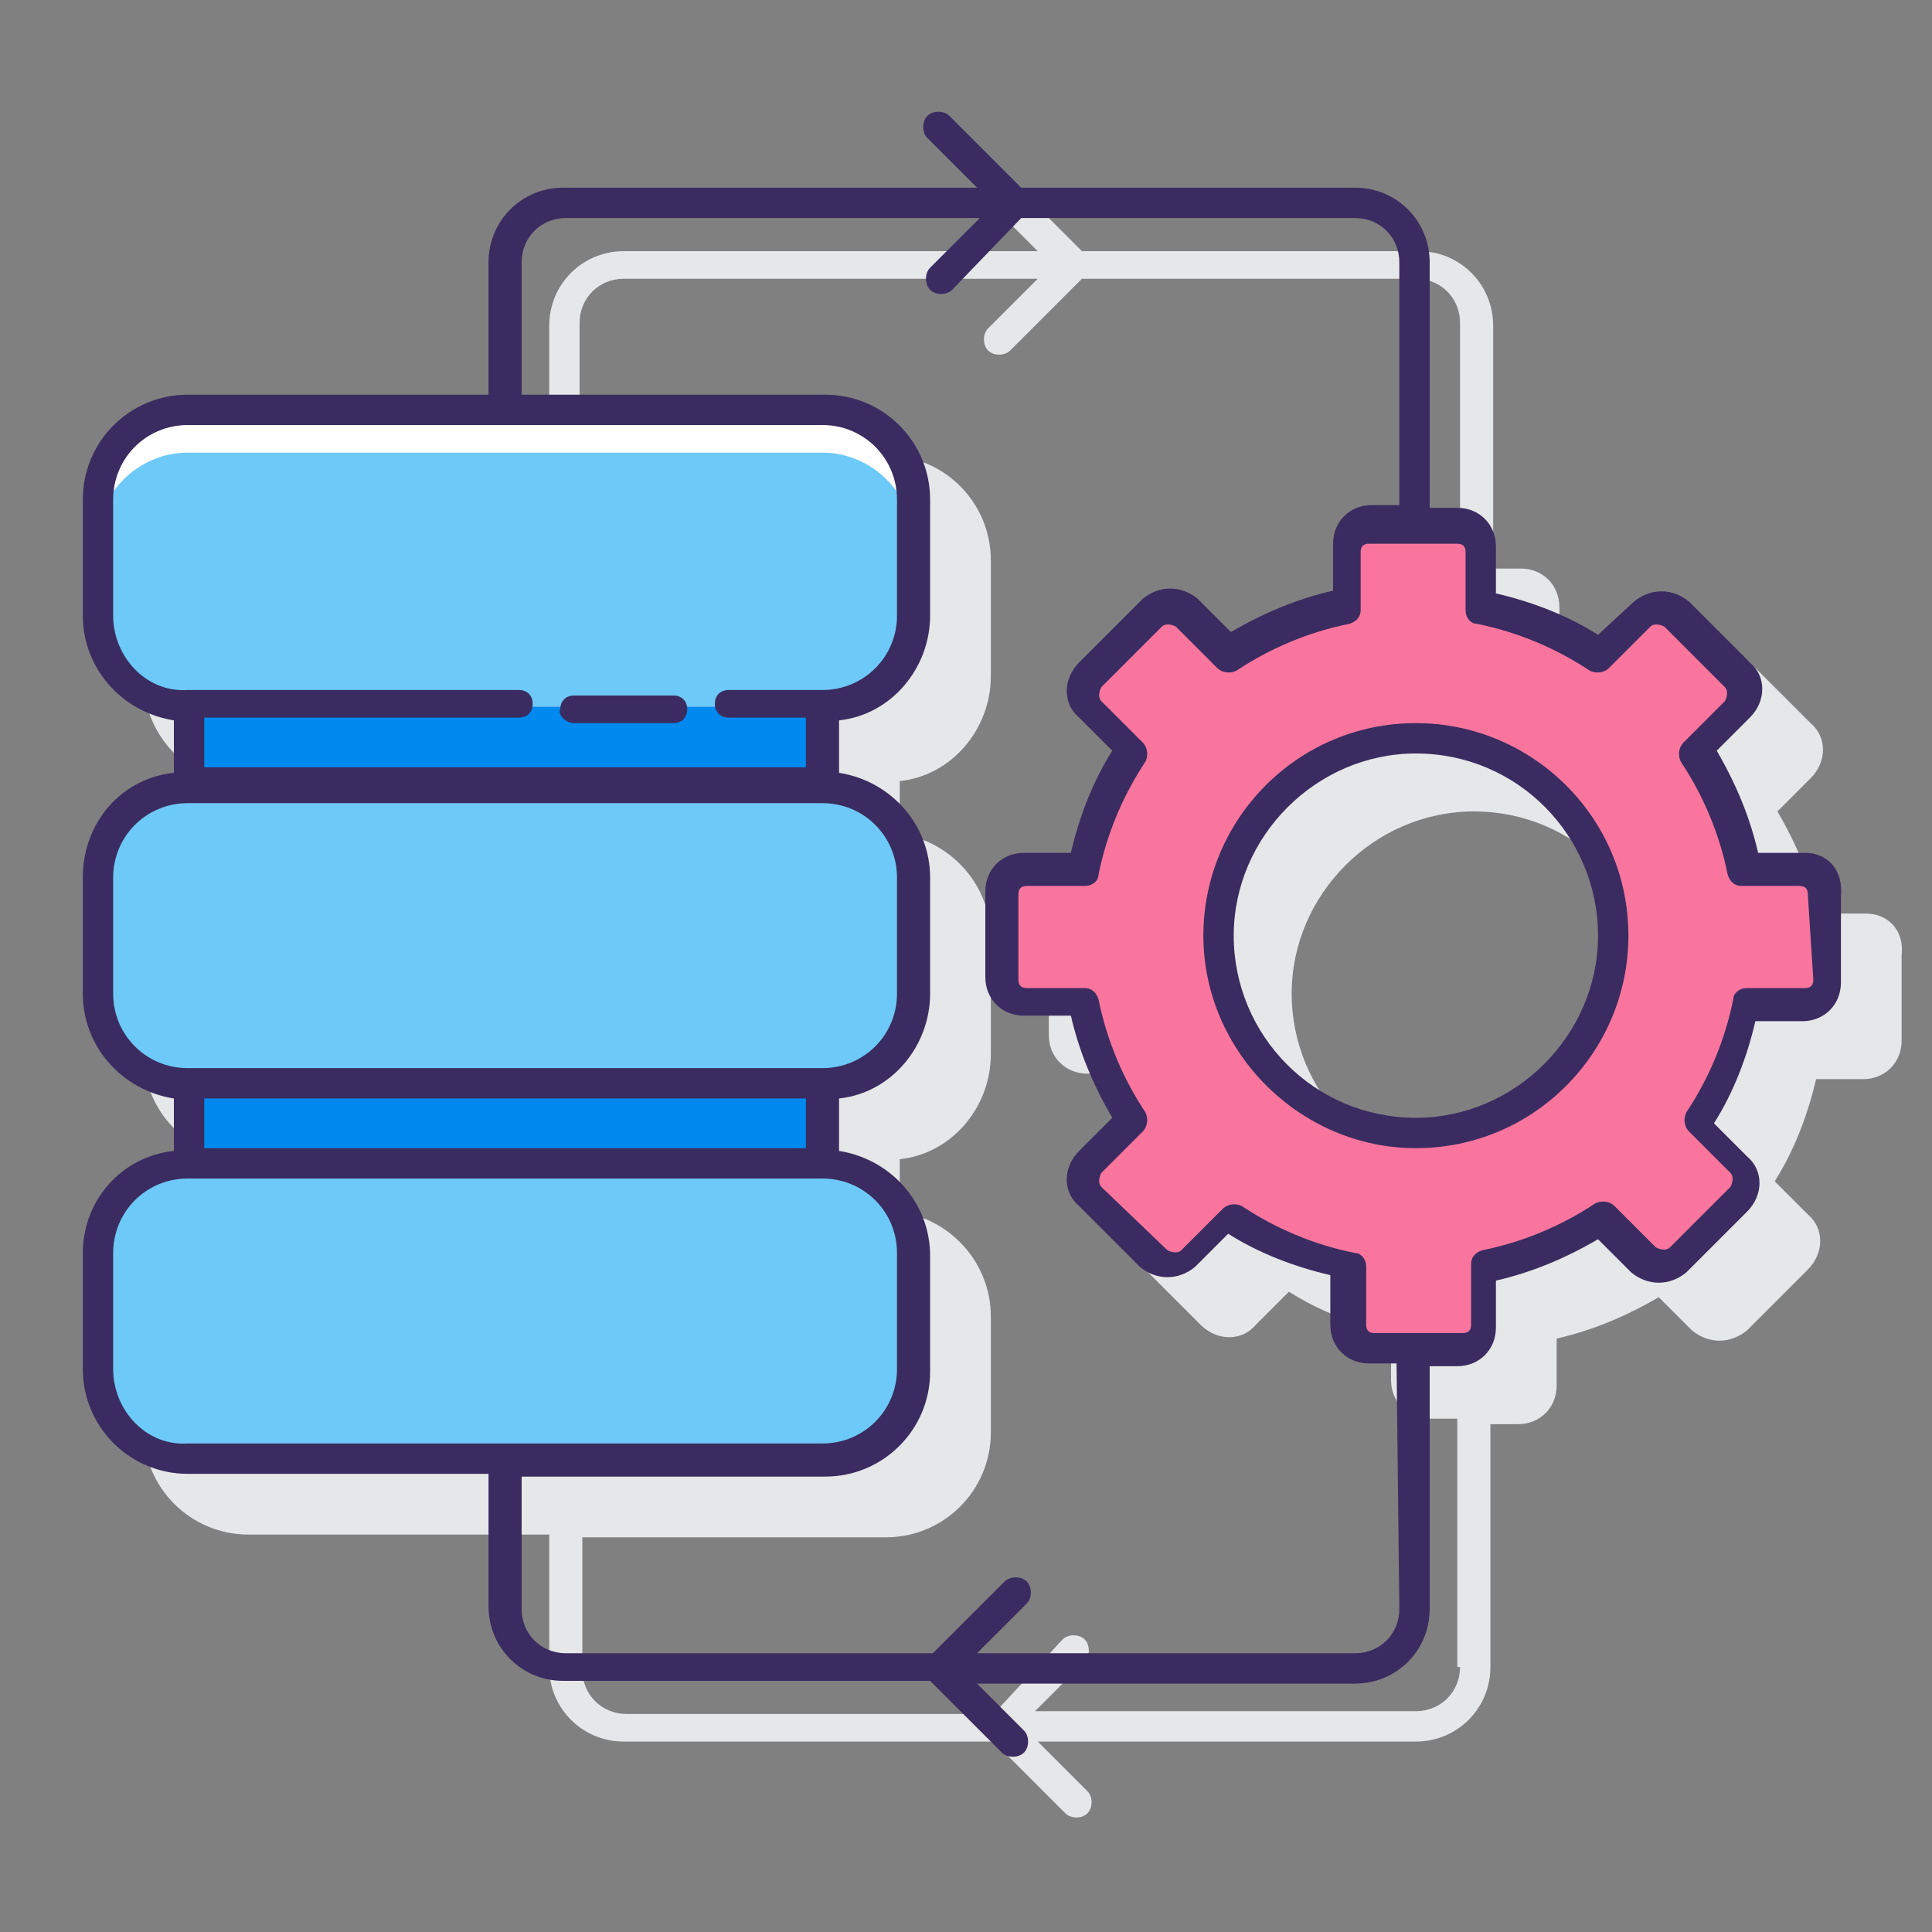 <?xml version="1.0" encoding="utf-8"?>
<!-- Generator: Adobe Illustrator 21.0.0, SVG Export Plug-In . SVG Version: 6.00 Build 0)  -->
<svg version="1.1" id="Layer_1" xmlns="http://www.w3.org/2000/svg" xmlns:xlink="http://www.w3.org/1999/xlink" x="0px" y="0px"
	 viewBox="0 0 70 70" style="enable-background:new 0 0 70 70;" xml:space="preserve">
<rect x="0" y="0" width="70" height="70" fill="#808080" stroke="none"/>
<style type="text/css">
	.st0{fill:#E6E7E8;}
	.st1{fill:#FA759E;}
	.st2{fill:#0089EF;}
	.st3{fill:#6DC9F7;}
	.st4{fill:#FFFFFF;}
	.st5{fill:#3A2C60;}
</style>
<path class="st0" d="M67.6,33.1h-1.7c-0.3-1.3-0.8-2.5-1.5-3.7l1.2-1.2c0.6-0.6,0.6-1.5,0-2c0,0,0,0,0,0l-2.2-2.2
	c-0.6-0.5-1.5-0.5-2,0l-1.2,1.2c-1.1-0.7-2.4-1.2-3.7-1.5v-1.7c0-0.8-0.6-1.4-1.4-1.4h-1v-8.8c0-1.5-1.2-2.7-2.7-2.7H39.2l-2.6-2.6
	c-0.2-0.2-0.6-0.2-0.8,0c-0.2,0.2-0.2,0.6,0,0.8l1.8,1.8h-15c-1.5,0-2.7,1.2-2.7,2.7v4.8H9c-2.1,0-3.8,1.7-3.8,3.8v4.2
	c0,1.9,1.4,3.5,3.3,3.8v1.8c-1.9,0.2-3.3,1.9-3.3,3.8v4.2c0,1.9,1.4,3.5,3.3,3.8v1.8c-1.9,0.2-3.3,1.9-3.3,3.8v4.2
	c0,2.1,1.7,3.8,3.8,3.8h10.9v4.8c0,1.5,1.2,2.7,2.7,2.7H36l2.6,2.6c0.2,0.2,0.6,0.2,0.8,0c0.2-0.2,0.2-0.6,0-0.8l-1.8-1.8h13.7
	c1.5,0,2.7-1.2,2.7-2.7v-8.8h1c0.8,0,1.4-0.6,1.4-1.4v-1.7c1.3-0.3,2.5-0.8,3.7-1.5l1.2,1.2c0.6,0.5,1.4,0.5,2,0l2.2-2.2
	c0.6-0.6,0.6-1.5,0-2c0,0,0,0,0,0l-1.2-1.2c0.7-1.1,1.2-2.4,1.5-3.7h1.7c0.8,0,1.4-0.6,1.4-1.4v-3.1C69,33.7,68.4,33.1,67.6,33.1
	L67.6,33.1z M53.4,29.4c3.7,0,6.6,3,6.6,6.6c0,3.7-3,6.6-6.6,6.6c-3.7,0-6.6-3-6.6-6.6C46.8,32.4,49.8,29.4,53.4,29.4L53.4,29.4z
	 M52.9,60.4c0,0.9-0.7,1.6-1.6,1.6l0,0H37.5l1.8-1.8c0.2-0.2,0.2-0.6,0-0.8c-0.2-0.2-0.6-0.2-0.8,0L36,62.1H22.7
	c-0.9,0-1.6-0.7-1.6-1.6l0,0v-4.8h11c2.1,0,3.8-1.7,3.8-3.8v-4.2c0-1.9-1.4-3.5-3.3-3.8V42c1.9-0.2,3.3-1.9,3.3-3.8v-4.2
	c0-1.9-1.4-3.5-3.3-3.8v-1.9c1.9-0.2,3.3-1.9,3.3-3.8v-4.2c0-2.1-1.7-3.8-3.8-3.8H21v-4.8c0-0.9,0.7-1.6,1.6-1.6h15l-1.8,1.8
	c-0.2,0.2-0.2,0.6,0,0.8c0.2,0.2,0.6,0.2,0.8,0l0,0l2.6-2.6h12.1c0.9,0,1.6,0.7,1.6,1.6v8.8h-1c-0.8,0-1.4,0.6-1.4,1.4v1.7
	c-1.3,0.3-2.5,0.8-3.7,1.5l-1.2-1.2c-0.6-0.5-1.4-0.5-2,0l-2.2,2.2c-0.6,0.6-0.6,1.5,0,2l1.2,1.2c-0.7,1.1-1.2,2.4-1.5,3.7h-1.7
	c-0.8,0-1.4,0.6-1.4,1.4v3.1c0,0.8,0.6,1.4,1.4,1.4H41c0.3,1.3,0.8,2.5,1.5,3.7l-1.2,1.2c-0.6,0.6-0.6,1.5,0,2l2.2,2.2
	c0.6,0.6,1.5,0.6,2,0l1.2-1.2c1.1,0.7,2.4,1.2,3.7,1.5v1.7c0,0.8,0.6,1.4,1.4,1.4c0,0,0,0,0,0h1V60.4z"/>
<path class="st1" d="M66.3,35.5v-3.1c0-0.5-0.4-0.9-0.9-0.9l0,0h-2.1c-0.3-1.5-0.9-3-1.8-4.3l1.5-1.5c0.3-0.3,0.3-0.9,0-1.2
	c0,0,0,0,0,0l-2.2-2.2c-0.3-0.3-0.9-0.3-1.2,0c0,0,0,0,0,0L58,23.6c-1.3-0.9-2.8-1.5-4.3-1.8v-2.1c0-0.5-0.4-0.9-0.9-0.9h-3.1
	c-0.5,0-0.9,0.4-0.9,0.9v2.1c-1.5,0.3-3,0.9-4.3,1.8L43,22.1c-0.3-0.3-0.9-0.3-1.2,0c0,0,0,0,0,0l-2.2,2.2c-0.3,0.3-0.3,0.9,0,1.2
	l1.5,1.5c-0.9,1.3-1.5,2.8-1.8,4.3h-2.1c-0.5,0-0.9,0.4-0.9,0.9c0,0,0,0,0,0v3.1c0,0.5,0.4,0.9,0.9,0.9c0,0,0,0,0,0h2.1
	c0.3,1.5,0.9,3,1.8,4.3l-1.5,1.5c-0.3,0.3-0.3,0.9,0,1.2l2.2,2.2c0.3,0.3,0.9,0.3,1.2,0l1.5-1.5c1.3,0.9,2.8,1.5,4.3,1.8V48
	c0,0.5,0.4,0.9,0.9,0.9c0,0,0,0,0,0h3.1c0.5,0,0.9-0.4,0.9-0.9c0,0,0,0,0,0v-2.1c1.5-0.3,3-0.9,4.3-1.8l1.5,1.5
	c0.3,0.3,0.9,0.3,1.2,0l2.2-2.2c0.3-0.3,0.3-0.9,0-1.2c0,0,0,0,0,0l-1.5-1.5c0.9-1.3,1.5-2.8,1.8-4.3h2.1
	C65.9,36.3,66.3,35.9,66.3,35.5C66.3,35.5,66.3,35.5,66.3,35.5L66.3,35.5z M51.3,41.1c-4,0-7.2-3.2-7.2-7.2s3.2-7.2,7.2-7.2
	c4,0,7.2,3.2,7.2,7.2c0,0,0,0,0,0C58.4,37.8,55.2,41.1,51.3,41.1z"/>
<path class="st2" d="M6.9,25.6h22.9v16.5H6.9L6.9,25.6z"/>
<path class="st3" d="M6.8,14.8h23c1.8,0,3.3,1.5,3.3,3.3v4.2c0,1.8-1.5,3.3-3.3,3.3h-23c-1.8,0-3.3-1.5-3.3-3.3v-4.2
	C3.5,16.3,5,14.8,6.8,14.8z"/>
<g>
	<path class="st4" d="M29.8,14.8h-23c-1.8,0-3.3,1.5-3.3,3.3v1.6c0-1.8,1.5-3.3,3.3-3.3h23c1.8,0,3.3,1.5,3.3,3.3v-1.6
		C33.1,16.3,31.6,14.8,29.8,14.8z"/>
</g>
<path class="st3" d="M6.8,28.5h23c1.8,0,3.3,1.5,3.3,3.3V36c0,1.8-1.5,3.3-3.3,3.3h-23c-1.8,0-3.3-1.5-3.3-3.3v-4.2
	C3.5,30,5,28.5,6.8,28.5z"/>
<path class="st3" d="M6.8,42.1h23c1.8,0,3.3,1.5,3.3,3.3v4.2c0,1.8-1.5,3.3-3.3,3.3h-23c-1.8,0-3.3-1.5-3.3-3.3v-4.2
	C3.5,43.6,5,42.1,6.8,42.1z"/>
<path class="st5" d="M51.3,26.2c-4.3,0-7.7,3.5-7.7,7.7s3.5,7.7,7.7,7.7c4.3,0,7.7-3.5,7.7-7.7C59,29.6,55.5,26.2,51.3,26.2
	L51.3,26.2z M51.3,40.5c-3.7,0-6.6-3-6.6-6.6s3-6.6,6.6-6.6c3.7,0,6.6,3,6.6,6.6c0,0,0,0,0,0C57.9,37.5,54.9,40.5,51.3,40.5z"/>
<path class="st5" d="M65.4,30.9h-1.7c-0.3-1.3-0.8-2.5-1.5-3.7l1.2-1.2c0.6-0.6,0.6-1.5,0-2c0,0,0,0,0,0l-2.2-2.2
	c-0.6-0.5-1.4-0.5-2,0L57.9,23c-1.1-0.7-2.4-1.2-3.7-1.5v-1.7c0-0.8-0.6-1.4-1.4-1.4h-1V9.5c0-1.5-1.2-2.7-2.7-2.7H37l-2.6-2.6
	c-0.2-0.2-0.6-0.2-0.8,0c-0.2,0.2-0.2,0.6,0,0.8c0,0,0,0,0,0l1.8,1.8h-15c-1.5,0-2.7,1.2-2.7,2.7v4.8H6.8C4.7,14.3,3,16,3,18.1v4.2
	c0,1.9,1.4,3.5,3.3,3.8V28C4.4,28.2,3,29.8,3,31.8V36c0,1.9,1.4,3.5,3.3,3.8v1.9C4.4,41.9,3,43.5,3,45.4v4.2c0,2.1,1.7,3.8,3.8,3.8
	h10.9v4.8c0,1.5,1.2,2.7,2.7,2.7h13.3l2.6,2.6c0.2,0.2,0.6,0.2,0.8,0c0.2-0.2,0.2-0.6,0-0.8L35.4,61h13.7c1.5,0,2.7-1.2,2.7-2.7
	v-8.8h1c0.8,0,1.4-0.6,1.4-1.4v-1.7c1.3-0.3,2.5-0.8,3.7-1.5l1.2,1.2c0.6,0.5,1.4,0.5,2,0l2.2-2.2c0.6-0.6,0.6-1.5,0-2c0,0,0,0,0,0
	l-1.2-1.2c0.7-1.1,1.2-2.4,1.5-3.7h1.7c0.8,0,1.4-0.6,1.4-1.4v-3.1C66.8,31.5,66.2,30.9,65.4,30.9L65.4,30.9z M4.1,22.3v-4.2
	c0-1.5,1.2-2.7,2.7-2.7h23c1.5,0,2.7,1.2,2.7,2.7v4.2c0,1.5-1.2,2.7-2.7,2.7h-3.4c-0.3,0-0.5,0.2-0.5,0.5c0,0.3,0.2,0.5,0.5,0.5h2.8
	v1.8H7.4v-1.8h11.4c0.3,0,0.5-0.2,0.5-0.5c0-0.3-0.2-0.5-0.5-0.5h-12C5.3,25.1,4.1,23.8,4.1,22.3z M4.1,36v-4.2
	c0-1.5,1.2-2.7,2.7-2.7h23c1.5,0,2.7,1.2,2.7,2.7V36c0,1.5-1.2,2.7-2.7,2.7h-23C5.3,38.7,4.1,37.5,4.1,36z M7.4,41.6v-1.8h21.8v1.8
	H7.4z M4.1,49.6v-4.2c0-1.5,1.2-2.7,2.7-2.7h23c1.5,0,2.7,1.2,2.7,2.7v4.2c0,1.5-1.2,2.7-2.7,2.7h-23C5.3,52.4,4.1,51.1,4.1,49.6z
	 M50.7,58.3c0,0.9-0.7,1.6-1.6,1.6H35.4l1.8-1.8c0.2-0.2,0.2-0.6,0-0.8c-0.2-0.2-0.6-0.2-0.8,0l0,0l-2.6,2.6H20.5
	c-0.9,0-1.6-0.7-1.6-1.6v-4.8h11c2.1,0,3.8-1.7,3.8-3.8v-4.2c0-1.9-1.4-3.5-3.3-3.8v-1.9c1.9-0.2,3.3-1.9,3.3-3.8v-4.2
	c0-1.9-1.4-3.5-3.3-3.8v-1.9c1.9-0.2,3.3-1.9,3.3-3.8v-4.2c0-2.1-1.7-3.8-3.8-3.8h-11V9.5c0-0.9,0.7-1.6,1.6-1.6h15l-1.8,1.8
	c-0.2,0.2-0.2,0.6,0,0.8c0.2,0.2,0.6,0.2,0.8,0c0,0,0,0,0,0L37,7.9h12.1c0.9,0,1.6,0.7,1.6,1.6c0,0,0,0,0,0v8.8h-1
	c-0.8,0-1.4,0.6-1.4,1.4v1.7c-1.3,0.3-2.5,0.8-3.7,1.5l-1.2-1.2c-0.6-0.5-1.4-0.5-2,0L39.1,24c-0.6,0.6-0.6,1.5,0,2c0,0,0,0,0,0
	l1.2,1.2c-0.7,1.1-1.2,2.4-1.5,3.7h-1.7c-0.8,0-1.4,0.6-1.4,1.4v3.1c0,0.8,0.6,1.4,1.4,1.4h1.7c0.3,1.3,0.8,2.5,1.5,3.7l-1.2,1.2
	c-0.6,0.6-0.6,1.5,0,2c0,0,0,0,0,0l2.2,2.2c0.6,0.5,1.4,0.5,2,0l1.2-1.2c1.1,0.7,2.4,1.2,3.7,1.5V48c0,0.8,0.6,1.4,1.4,1.4
	c0,0,0,0,0,0h1L50.7,58.3z M65.7,35.5c0,0.2-0.1,0.3-0.3,0.3h-2.1c-0.3,0-0.5,0.2-0.5,0.4c-0.3,1.5-0.9,2.9-1.7,4.1
	c-0.1,0.2-0.1,0.5,0.1,0.7l1.5,1.5c0.1,0.1,0.1,0.3,0,0.5c0,0,0,0,0,0l-2.2,2.2c-0.1,0.1-0.3,0.1-0.5,0l-1.5-1.5
	c-0.2-0.2-0.5-0.2-0.7-0.1c-1.2,0.8-2.6,1.4-4.1,1.7c-0.3,0.1-0.4,0.3-0.4,0.5V48c0,0.2-0.1,0.3-0.3,0.3h-3.2
	c-0.2,0-0.3-0.1-0.3-0.3v-2.1c0-0.3-0.2-0.5-0.4-0.5c-1.5-0.3-2.9-0.9-4.1-1.7c-0.2-0.1-0.5-0.1-0.7,0.1l-1.5,1.5
	c-0.1,0.1-0.3,0.1-0.5,0L39.9,43c-0.1-0.1-0.1-0.3,0-0.5c0,0,0,0,0,0l1.5-1.5c0.2-0.2,0.2-0.5,0.1-0.7c-0.8-1.2-1.4-2.6-1.7-4.1
	c-0.1-0.3-0.3-0.4-0.5-0.4h-2.1c-0.2,0-0.3-0.1-0.3-0.3c0,0,0,0,0,0v-3.1c0-0.2,0.1-0.3,0.3-0.3h2.1c0.3,0,0.5-0.2,0.5-0.4
	c0.3-1.5,0.9-2.9,1.7-4.1c0.1-0.2,0.1-0.5-0.1-0.7l-1.5-1.5c-0.1-0.1-0.1-0.3,0-0.5c0,0,0,0,0,0l2.2-2.2c0.1-0.1,0.3-0.1,0.5,0
	l1.5,1.5c0.2,0.2,0.5,0.2,0.7,0.1c1.2-0.8,2.6-1.4,4.1-1.7c0.3-0.1,0.4-0.3,0.4-0.5v-2.1c0-0.2,0.1-0.3,0.3-0.3h3.2
	c0.2,0,0.3,0.1,0.3,0.3l0,0v2.1c0,0.3,0.2,0.5,0.4,0.5c1.5,0.3,2.9,0.9,4.1,1.7c0.2,0.1,0.5,0.1,0.7-0.1l1.5-1.5
	c0.1-0.1,0.3-0.1,0.5,0l2.2,2.2c0.1,0.1,0.1,0.3,0,0.5c0,0,0,0,0,0l-1.5,1.5c-0.2,0.2-0.2,0.5-0.1,0.7c0.8,1.2,1.4,2.6,1.7,4.1
	c0.1,0.3,0.3,0.4,0.5,0.4h2.1c0.2,0,0.3,0.1,0.3,0.3L65.7,35.5z"/>
<path class="st5" d="M20.8,26.2h3.6c0.3,0,0.5-0.2,0.5-0.5c0-0.3-0.2-0.5-0.5-0.5h-3.6c-0.3,0-0.5,0.2-0.5,0.5
	C20.2,25.9,20.5,26.2,20.8,26.2z"/>
</svg>
